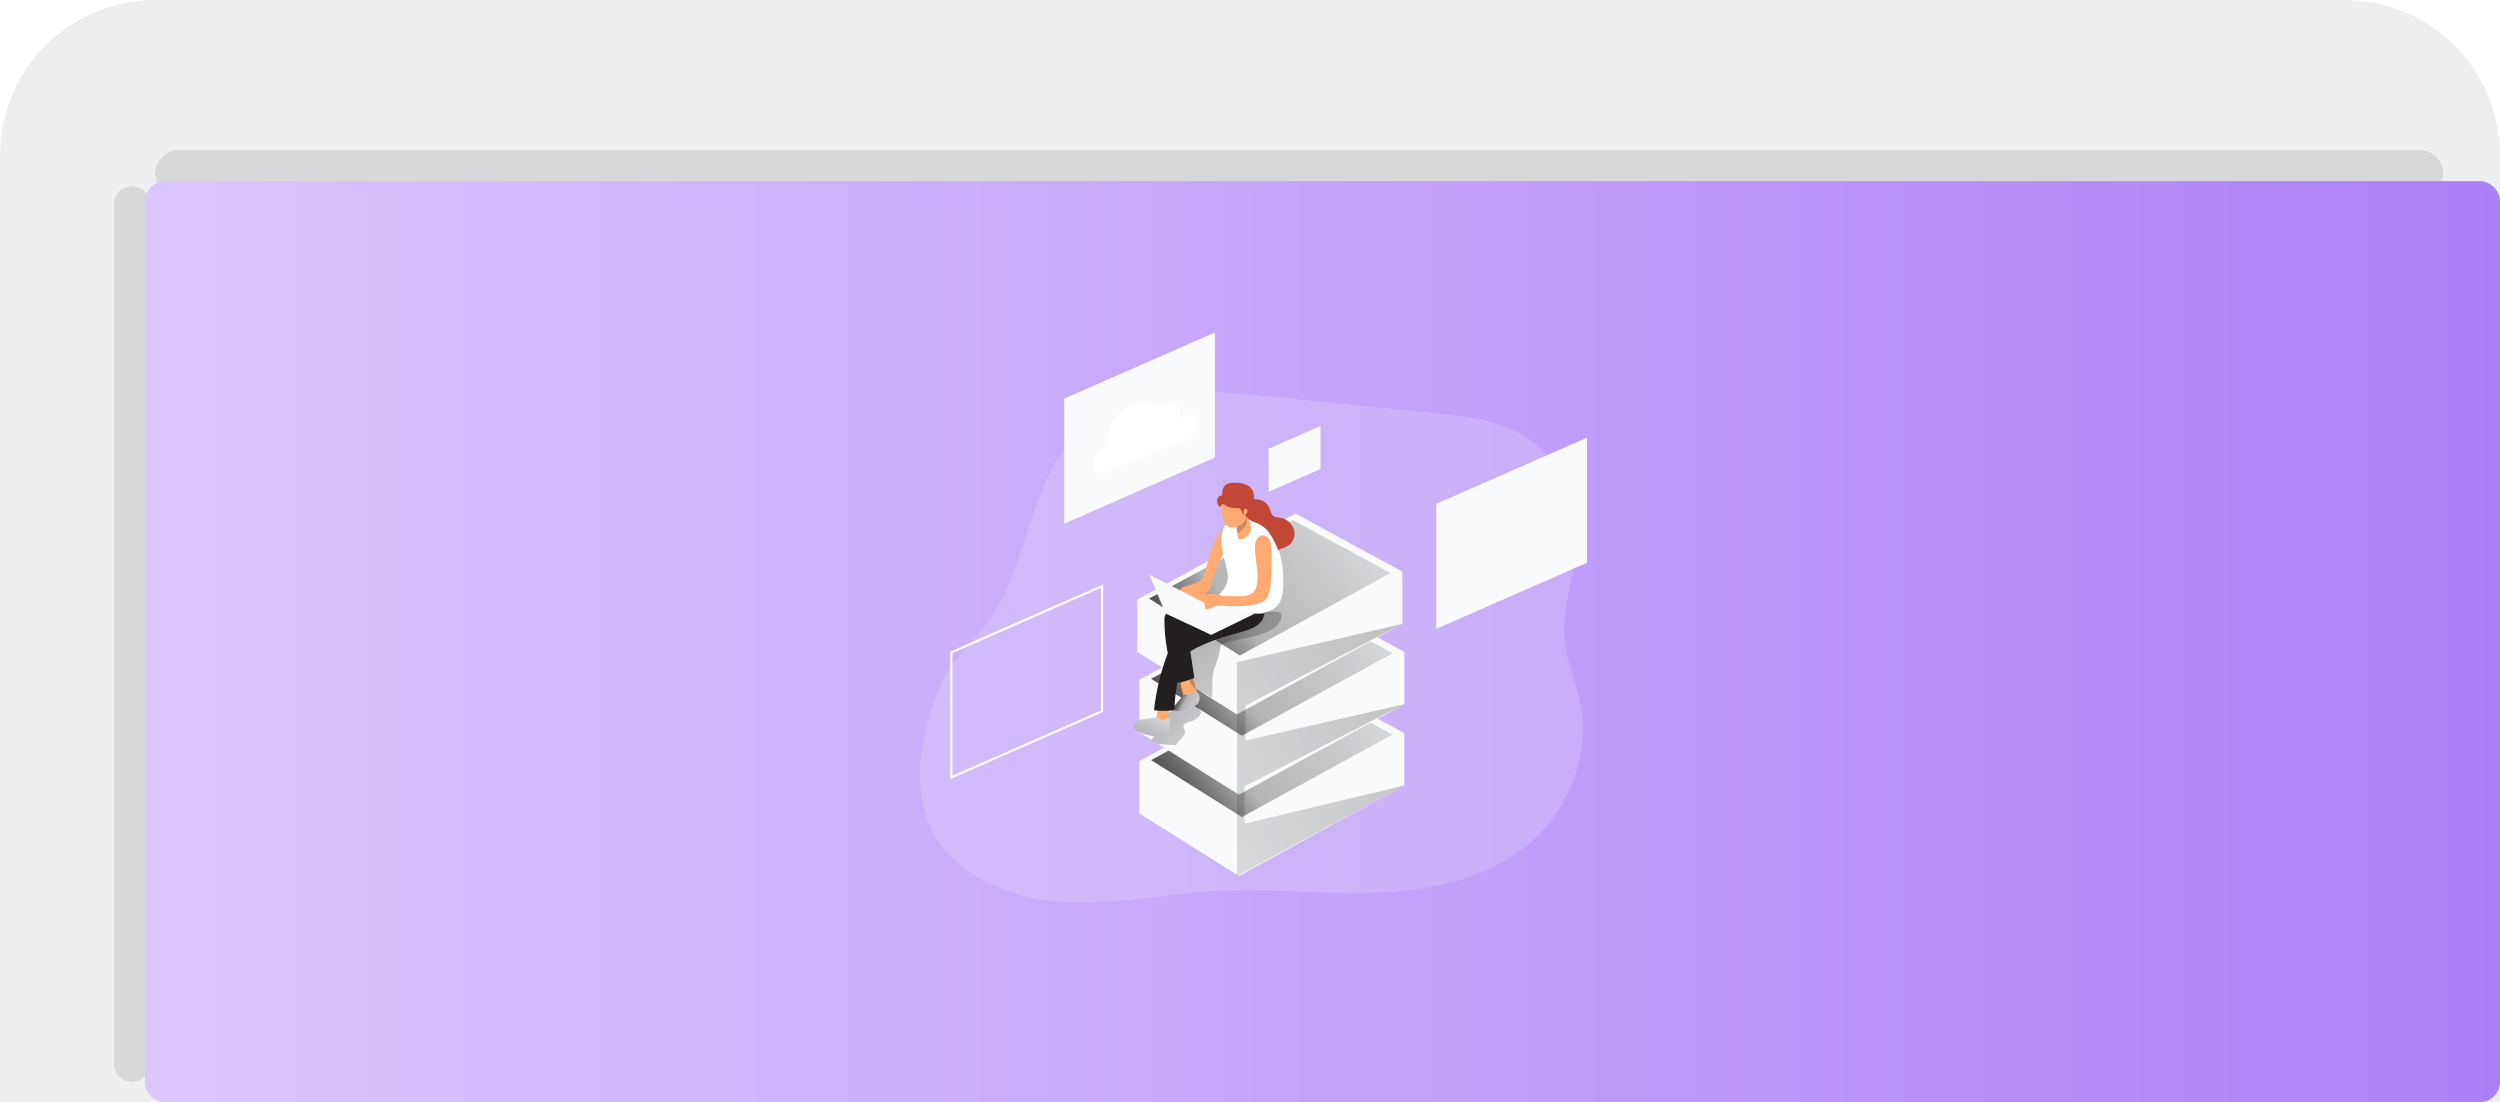 <svg width="483" height="213" viewBox="0 0 483 213" fill="none" xmlns="http://www.w3.org/2000/svg">
<path d="M0 30C0 13.431 13.431 0 30 0H453C469.569 0 483 13.431 483 30V213H0V30Z" fill="#ECEEF0"/>
<g filter="url(#filter0_d_9528_4348)">
<path d="M36 38.5C36 36.015 38.015 34 40.5 34H473.5C475.985 34 478 36.015 478 38.5V38.5C478 40.985 475.985 43 473.5 43H40.5C38.015 43 36 40.985 36 38.5V38.5Z" fill="#CFCFCF" fill-opacity="0.7" shape-rendering="crispEdges"/>
</g>
<g filter="url(#filter1_d_9528_4348)">
<path d="M31.5 213C29.567 213 28 211.433 28 209.5L28 43.5C28 41.567 29.567 40 31.5 40V40C33.433 40 35 41.567 35 43.5L35 209.5C35 211.433 33.433 213 31.5 213V213Z" fill="#CFCFCF" fill-opacity="0.7" shape-rendering="crispEdges"/>
</g>
<path d="M28 39C28 36.791 29.791 35 32 35H479C481.209 35 483 36.791 483 39V209C483 211.209 481.209 213 479 213H32C29.791 213 28 211.209 28 209V39Z" fill="url(#paint0_linear_9528_4348)"/>
<path opacity="0.18" d="M253.793 77.471L277.195 79.828C282.377 80.352 287.67 80.889 292.395 83.116C299.3 86.35 304.413 93.365 304.923 100.962C305.365 107.71 302.537 114.006 302.199 120.659C301.846 127.809 305.852 133.382 305.844 140.572C305.798 148.302 302.742 155.712 297.326 161.226C289.705 168.911 278.432 171.803 267.638 172.372C256.844 172.941 245.996 171.523 235.191 172.106C224.966 172.657 214.794 174.995 204.585 174.226C194.379 173.46 183.542 168.632 179.515 159.218C175.98 150.975 178.334 140.92 181.47 132.9C184 126.41 189.413 123.361 192.823 117.222C199.21 105.678 199.563 90.149 210.573 81.453C219.41 74.473 231.88 75.258 243.089 76.388L253.795 77.471H253.793Z" fill="#F8FAFC"/>
<path d="M220.113 147.049L250.682 130.445L271.313 141.639L239.361 159.128L220.113 147.049Z" fill="#F8FAFC"/>
<path d="M220.113 157.16V147.05L250.682 140.557L271.313 141.639V151.75L239.361 169.234L220.113 157.16Z" fill="#F8FAFC"/>
<path d="M222.391 146.848L250.241 131.715L269.042 141.919L239.925 157.852L222.391 146.848Z" fill="url(#paint1_linear_9528_4348)"/>
<path d="M220.113 131.342L250.682 114.741L271.313 125.934L239.361 143.419L220.113 131.342Z" fill="#F8FAFC"/>
<path d="M271.318 125.935V136.043L239.36 153.529L223.714 143.714L222.512 142.956L220.115 141.453V131.342L250.687 124.847L271.318 125.935Z" fill="#F8FAFC"/>
<path d="M222.391 131.143L250.241 116.013L269.042 126.214L239.925 142.147L222.391 131.143Z" fill="url(#paint2_linear_9528_4348)"/>
<path d="M219.73 125.947V115.837L250.302 109.341L270.933 110.429V120.539L238.978 138.024L219.73 125.947Z" fill="#F8FAFC"/>
<path d="M219.73 115.837L250.302 99.231L270.933 110.429L238.978 127.913L219.73 115.837Z" fill="#F8FAFC"/>
<path d="M222.004 115.638L249.859 100.505L268.658 110.709L239.541 126.642L222.004 115.638Z" fill="url(#paint3_linear_9528_4348)"/>
<path d="M238.979 127.914V169.234L271.313 151.75L240.449 159.129V151.917L271.319 136.043L240.628 143.062V136.303L270.933 120.54L238.979 127.914Z" fill="url(#paint4_linear_9528_4348)"/>
<path d="M234.732 88.388L205.607 101.172V77.011L234.732 64.228V88.388Z" fill="#F8FAFC"/>
<path d="M306.597 108.727L277.473 121.511V97.347L306.597 84.564V108.727Z" fill="#F8FAFC"/>
<path d="M255.132 90.614L245.104 95.014V86.694L255.132 82.294V90.614Z" fill="#F8FAFC"/>
<path d="M183.586 150.515V125.883L183.714 125.827L213.136 112.913V137.545L213.008 137.601L183.586 150.515ZM184.012 126.189V149.866L212.708 137.268V113.57L184.012 126.186V126.189Z" fill="#F8FAFC"/>
<path d="M231.379 81.768C231.355 82.47 231.123 83.151 230.716 83.723C230.325 84.313 229.775 84.779 229.128 85.066L213.562 91.264C212.312 91.764 211.293 91.096 211.293 89.774C211.304 89.075 211.519 88.394 211.913 87.817C212.304 87.229 212.854 86.763 213.501 86.479L214.03 86.269C213.918 85.88 213.863 85.481 213.863 85.077C213.908 83.688 214.363 82.348 215.174 81.22C215.953 80.049 217.06 79.132 218.353 78.578L219.675 78.049C221.404 77.363 222.901 77.799 223.649 79.009C224.005 78.671 224.42 78.403 224.872 78.214L225.21 78.078C226.697 77.485 227.905 78.278 227.905 79.842V79.986C227.905 80.262 227.865 80.539 227.798 80.808L229.088 80.294C230.347 79.778 231.381 80.446 231.381 81.768H231.379Z" fill="white"/>
<path d="M232.047 137.556C232.047 138.425 230.621 139.245 229.924 139.447C229.634 139.505 229.349 139.596 229.078 139.713C228.807 139.846 228.637 140.123 228.637 140.423C228.669 140.678 228.879 140.881 228.935 141.131C228.964 141.346 228.935 141.567 228.855 141.769C228.591 142.612 227.535 143.136 227.267 143.974C225.809 143.831 225.149 143.95 223.692 143.711L222.5 142.953L224.319 139.604C224.554 139.13 224.841 138.683 225.179 138.274C225.575 137.867 226.027 137.516 226.517 137.228C227.783 136.422 229.102 135.696 230.461 135.061C230.291 135.143 232.047 137.314 232.047 137.556Z" fill="url(#paint5_linear_9528_4348)"/>
<path d="M231.197 133.613C231.349 134.09 231.484 134.654 231.197 135.055C231.061 135.228 230.878 135.358 230.668 135.428C230.173 135.667 229.585 135.606 229.149 135.273C228.923 135.031 228.766 134.733 228.689 134.411C228.316 133.246 228.05 132.049 227.893 130.836C227.811 130.586 227.946 130.32 228.197 130.235C228.843 129.895 229.854 129.615 230.218 130.379C230.654 131.352 230.87 132.568 231.194 133.613H231.197Z" fill="#FFAA71"/>
<path d="M229.246 134.169C229.113 134.15 228.977 134.164 228.849 134.204C228.762 134.254 228.682 134.321 228.618 134.403L227.219 135.991C226.947 136.297 226.657 136.715 226.849 137.076C226.987 137.279 227.208 137.409 227.453 137.433C228.134 137.491 228.815 137.353 229.419 137.037C229.852 136.85 230.278 136.64 230.693 136.425C231.007 136.286 231.281 136.074 231.488 135.802C231.805 135.313 231.906 134.145 231.334 133.781C231.046 133.597 230.794 133.73 230.538 133.855C230.139 134.063 229.695 134.172 229.243 134.169H229.246Z" fill="#F8FAFC"/>
<path d="M223.434 138.971C223.423 139.062 223.434 139.152 223.466 139.237C223.513 139.322 223.583 139.391 223.668 139.439C223.934 139.623 224.248 139.727 224.569 139.743C224.899 139.751 225.216 139.604 225.421 139.346C225.572 139.107 225.663 138.833 225.684 138.551C225.804 137.952 225.862 137.343 225.86 136.731C225.868 136.646 225.841 136.559 225.785 136.492C225.737 136.455 225.681 136.431 225.623 136.426C225.117 136.322 224.117 136.061 223.859 136.676C223.593 137.412 223.452 138.189 223.439 138.971H223.434Z" fill="#FFAA71"/>
<path d="M221.292 138.901C220.861 138.922 220.433 139.002 220.026 139.143C219.613 139.284 219.276 139.593 219.097 139.989C219.015 140.183 219.004 140.404 219.071 140.604C219.212 140.899 219.456 141.128 219.757 141.25C221.201 142.019 222.832 142.372 224.465 142.266C224.886 142.279 225.295 142.13 225.609 141.848C225.838 141.513 225.944 141.109 225.912 140.705L225.968 138.797C225.604 138.742 225.266 138.976 224.92 139.095C224.319 139.297 224.082 138.808 223.585 138.699C222.938 138.553 221.96 138.843 221.297 138.899L221.292 138.901Z" fill="#F8FAFC"/>
<path d="M229.246 134.169C229.113 134.15 228.977 134.164 228.849 134.204C228.762 134.254 228.682 134.321 228.618 134.403L227.219 135.991C226.947 136.297 226.657 136.715 226.849 137.076C226.987 137.279 227.208 137.409 227.453 137.433C228.134 137.491 228.815 137.353 229.419 137.037C229.852 136.85 230.278 136.64 230.693 136.425C231.007 136.286 231.281 136.074 231.488 135.802C231.805 135.313 231.906 134.145 231.334 133.781C231.046 133.597 230.794 133.73 230.538 133.855C230.139 134.063 229.695 134.172 229.243 134.169H229.246Z" fill="url(#paint6_linear_9528_4348)"/>
<path d="M221.292 138.901C220.861 138.922 220.433 139.002 220.026 139.143C219.613 139.284 219.276 139.593 219.097 139.989C219.015 140.183 219.004 140.404 219.071 140.604C219.212 140.899 219.456 141.128 219.757 141.25C221.201 142.019 222.832 142.372 224.465 142.266C224.886 142.279 225.295 142.13 225.609 141.848C225.838 141.513 225.944 141.109 225.912 140.705L225.968 138.797C225.604 138.742 225.266 138.976 224.92 139.095C224.319 139.297 224.082 138.808 223.585 138.699C222.938 138.553 221.96 138.843 221.297 138.899L221.292 138.901Z" fill="url(#paint7_linear_9528_4348)"/>
<path d="M244.449 118.212C245.322 118.138 246.202 118.151 247.072 118.255C247.186 118.257 247.298 118.292 247.394 118.353C247.503 118.457 247.567 118.601 247.572 118.75C247.694 119.941 246.777 120.949 245.752 121.574C243.026 123.264 239.587 123.208 236.573 124.304C236.288 124.381 236.033 124.546 235.847 124.777C235.727 125.024 235.666 125.296 235.671 125.572C235.535 127.16 234.655 128.592 234.36 130.158C234.064 131.725 234.384 133.361 234.142 134.925C233.152 133.872 231.471 133.704 230.471 132.664C229.545 131.706 229.362 130.281 229.223 128.951L228.851 125.32C228.808 125.094 228.822 124.857 228.885 124.636C229.018 124.362 229.239 124.139 229.508 124C233.966 121.173 239.177 118.67 244.449 118.212Z" fill="url(#paint8_linear_9528_4348)"/>
<path d="M226.469 117.848C226.057 117.931 225.676 118.125 225.365 118.409C225.051 118.851 224.908 119.394 224.969 119.936C224.977 123.793 225.703 127.613 227.113 131.204C227.171 131.638 227.57 131.943 228.007 131.885C228.092 131.874 228.172 131.848 228.249 131.81C229.092 131.576 229.924 131.302 230.744 130.983L229.635 123.66C229.584 123.455 229.597 123.24 229.669 123.04C229.752 122.902 229.866 122.788 230.002 122.703C231.257 121.782 232.587 120.963 233.976 120.255C235.08 119.691 236.359 119.064 236.657 117.848C236.779 117.438 236.697 116.994 236.433 116.656C236.258 116.489 236.05 116.353 235.824 116.26C235.09 115.898 234.159 115.433 233.313 115.521C232.638 115.587 232.377 115.981 231.81 116.271C230.249 117.053 228.166 117.351 226.464 117.848H226.469Z" fill="#231F20"/>
<path d="M234.017 106.232C233.472 107.729 233.222 109.317 232.727 110.836C232.62 111.238 232.432 111.613 232.174 111.937C231.836 112.265 231.429 112.509 230.982 112.653C230.346 112.9 229.7 113.113 229.04 113.297C228.604 113.419 228.075 113.618 228.027 114.068C228.019 114.217 228.048 114.369 228.117 114.502C228.46 115.116 229.101 115.507 229.806 115.534C230.5 115.552 231.189 115.441 231.841 115.201C232.432 115.079 232.969 114.781 233.387 114.347C233.634 113.988 233.804 113.584 233.887 113.156C234.557 110.791 235.483 108.503 236.648 106.338C236.996 105.766 237.27 105.149 237.462 104.505C237.733 103.388 237.736 100.731 236.576 101.726C235.624 102.505 234.427 105.101 234.017 106.234V106.232Z" fill="#FFAA71"/>
<path d="M238.455 117.704C237.771 117.441 237.109 117.13 236.468 116.776C234.023 115.43 236.024 114.765 236.84 113.145C237.417 111.993 237.186 110.618 236.88 109.368C236.348 107.176 235.64 104.907 236.154 102.71C236.215 102.353 236.351 102.016 236.55 101.718C236.699 101.534 236.869 101.369 237.058 101.226C237.574 100.784 238.167 100.438 238.806 100.204C240.04 99.808 241.407 100.098 242.564 100.678C247.118 102.963 248.089 108.729 247.908 113.342C247.858 114.621 247.661 115.975 246.836 116.954C246.041 117.872 244.849 118.308 243.658 118.457C241.889 118.638 240.101 118.383 238.455 117.71V117.704Z" fill="white"/>
<path d="M239.136 103.792C239.136 103.92 239.186 104.042 239.279 104.13C239.364 104.18 239.463 104.202 239.561 104.188C240.79 104.13 241.74 103.087 241.684 101.858C241.679 101.755 241.668 101.653 241.649 101.552C241.548 101.167 241.431 100.786 241.293 100.411C241.077 99.653 241.117 98.783 240.633 98.158C240.213 99.113 239.734 100.044 239.199 100.938C238.925 101.3 238.83 101.765 238.933 102.204C239.005 102.749 239.072 103.26 239.141 103.789L239.136 103.792Z" fill="#FFAA71"/>
<path d="M238.896 101.805L239.08 103.037C239.08 103.037 241.173 102.005 240.899 100.082C240.625 98.158 238.896 101.805 238.896 101.805Z" fill="url(#paint9_linear_9528_4348)"/>
<path d="M236.45 100.621C236.559 101.01 236.785 101.358 237.096 101.613C237.25 101.714 237.418 101.786 237.596 101.829C238.865 102.071 240.147 101.47 240.775 100.339C241.365 99.201 241.426 97.86 240.945 96.671C240.759 96.033 240.33 95.493 239.753 95.165C239.099 94.907 238.362 94.995 237.787 95.4C237.016 95.937 236.42 96.687 236.074 97.559C235.75 98.453 236.146 99.767 236.447 100.618L236.45 100.621Z" fill="#FFAA71"/>
<path d="M227.262 122.961C226.74 123.623 226.328 124.362 226.038 125.152C224.439 129.007 223.402 133.071 222.955 137.221C224.258 137.383 225.58 137.383 226.884 137.221C226.988 134.287 227.44 131.377 228.235 128.552C228.373 127.945 228.613 127.366 228.943 126.836C229.528 125.998 230.48 125.509 231.393 125.051C233.505 124.025 235.712 123.208 237.984 122.612C238.944 122.346 239.91 122.107 240.852 121.79C241.658 121.551 242.416 121.165 243.083 120.654C243.751 120.133 244.182 119.364 244.275 118.521C244.275 118.737 239.508 118.521 239.067 118.457C237.577 118.298 235.816 117.444 234.348 118.061C233.196 118.529 232.143 119.516 231.105 120.192C229.831 121.027 228.28 121.78 227.259 122.961H227.262Z" fill="#231F20"/>
<path d="M234.049 122.641L242.34 118.592L232.743 115.188L225.178 118.494L234.049 122.641Z" fill="#F8FAFC"/>
<path d="M245.56 105.301C245.584 105.439 245.6 105.58 245.616 105.697C245.842 107.775 245.616 109.82 245.56 111.887C245.512 113.166 245.342 115.606 243.972 116.257C241.437 117.505 236.548 117.053 236.548 117.053C235.979 116.962 235.396 116.986 234.835 117.119C234.532 117.21 234.25 117.374 233.952 117.489C232.88 117.885 231.68 117.691 230.552 117.489C230.355 117.465 230.166 117.404 229.996 117.305C229.56 117.01 229.579 116.313 229.906 115.898C230.273 115.515 230.749 115.252 231.268 115.148C232.696 114.68 234.226 114.621 235.686 114.978C235.872 115.039 236.061 115.092 236.255 115.132C236.481 115.167 236.71 115.183 236.939 115.18H238.67C240.657 115.199 242.535 115.207 242.839 112.876C242.95 112.015 242.974 111.145 242.905 110.278C242.785 108.69 242.376 107.16 242.461 105.593C242.466 105.096 242.591 104.609 242.823 104.17C243.062 103.729 243.514 103.441 244.014 103.412C244.541 103.452 245.009 103.766 245.246 104.239C245.414 104.572 245.523 104.931 245.563 105.301H245.56Z" fill="#FFAA71"/>
<path d="M222.062 111.038L232.631 116.417L234.048 122.641L225.177 118.494L222.062 111.038Z" fill="#F8FAFC"/>
<path d="M239.555 98.23C239.823 98.635 240.047 99.068 240.217 99.52C240.411 99.124 240.105 98.448 240.526 98.299C240.776 98.209 241.039 98.502 241.015 98.773C240.959 99.039 240.8 99.273 240.571 99.419C240.895 100.385 241.922 100.723 242.784 101.037C243.75 101.414 244.588 102.061 245.197 102.899C245.936 103.979 246.532 105.149 246.968 106.383C247.194 105.987 247.732 105.926 248.16 105.798C249.493 105.34 250.299 103.986 250.067 102.595C249.767 101.228 248.641 100.196 247.256 100.012C246.835 100.018 246.418 99.922 246.043 99.731C245.574 99.401 245.497 98.754 245.292 98.22C244.795 97.012 243.537 96.296 242.244 96.488C242.303 95.983 242.26 95.469 242.116 94.977C241.85 94.341 241.332 93.847 240.685 93.607C240.042 93.376 239.363 93.259 238.68 93.261C238.028 93.237 237.326 93.261 236.818 93.658C236.225 94.131 236.084 94.977 236.123 95.735C235.727 95.714 235.363 95.953 235.224 96.328C235.097 96.695 235.123 97.1 235.296 97.448C235.4 97.68 235.544 97.892 235.724 98.071C235.839 97.717 236.004 97.355 236.352 97.432C236.701 97.509 237.02 97.829 237.358 97.946C237.719 98.06 238.092 98.135 238.47 98.169C238.831 98.153 239.196 98.169 239.555 98.225V98.23Z" fill="#C14834"/>
<defs>
<filter id="filter0_d_9528_4348" x="26" y="25" width="452" height="18" filterUnits="userSpaceOnUse" color-interpolation-filters="sRGB">
<feFlood flood-opacity="0" result="BackgroundImageFix"/>
<feColorMatrix in="SourceAlpha" type="matrix" values="0 0 0 0 0 0 0 0 0 0 0 0 0 0 0 0 0 0 127 0" result="hardAlpha"/>
<feOffset dx="-6" dy="-5"/>
<feGaussianBlur stdDeviation="2"/>
<feComposite in2="hardAlpha" operator="out"/>
<feColorMatrix type="matrix" values="0 0 0 0 0.592 0 0 0 0 0.58 0 0 0 0 0.58 0 0 0 0.25 0"/>
<feBlend mode="normal" in2="BackgroundImageFix" result="effect1_dropShadow_9528_4348"/>
<feBlend mode="normal" in="SourceGraphic" in2="effect1_dropShadow_9528_4348" result="shape"/>
</filter>
<filter id="filter1_d_9528_4348" x="18" y="32" width="17" height="181" filterUnits="userSpaceOnUse" color-interpolation-filters="sRGB">
<feFlood flood-opacity="0" result="BackgroundImageFix"/>
<feColorMatrix in="SourceAlpha" type="matrix" values="0 0 0 0 0 0 0 0 0 0 0 0 0 0 0 0 0 0 127 0" result="hardAlpha"/>
<feOffset dx="-6" dy="-4"/>
<feGaussianBlur stdDeviation="2"/>
<feComposite in2="hardAlpha" operator="out"/>
<feColorMatrix type="matrix" values="0 0 0 0 0.593 0 0 0 0 0.581 0 0 0 0 0.581 0 0 0 0.25 0"/>
<feBlend mode="normal" in2="BackgroundImageFix" result="effect1_dropShadow_9528_4348"/>
<feBlend mode="normal" in="SourceGraphic" in2="effect1_dropShadow_9528_4348" result="shape"/>
</filter>
<linearGradient id="paint0_linear_9528_4348" x1="483" y1="124" x2="28" y2="124" gradientUnits="userSpaceOnUse">
<stop stop-color="#AC81F6"/>
<stop offset="1" stop-color="#DCC6FF"/>
</linearGradient>
<linearGradient id="paint1_linear_9528_4348" x1="224.71" y1="161.007" x2="283.116" y2="114.784" gradientUnits="userSpaceOnUse">
<stop stop-color="#231F20"/>
<stop offset="0.13" stop-color="#231F20" stop-opacity="0.69"/>
<stop offset="0.25" stop-color="#231F20" stop-opacity="0.32"/>
<stop offset="1" stop-color="#231F20" stop-opacity="0"/>
</linearGradient>
<linearGradient id="paint2_linear_9528_4348" x1="224.71" y1="145.302" x2="283.116" y2="99.079" gradientUnits="userSpaceOnUse">
<stop stop-color="#231F20"/>
<stop offset="0.13" stop-color="#231F20" stop-opacity="0.69"/>
<stop offset="0.25" stop-color="#231F20" stop-opacity="0.32"/>
<stop offset="1" stop-color="#231F20" stop-opacity="0"/>
</linearGradient>
<linearGradient id="paint3_linear_9528_4348" x1="224.323" y1="129.797" x2="282.734" y2="83.574" gradientUnits="userSpaceOnUse">
<stop stop-color="#231F20"/>
<stop offset="0.13" stop-color="#231F20" stop-opacity="0.69"/>
<stop offset="0.25" stop-color="#231F20" stop-opacity="0.32"/>
<stop offset="1" stop-color="#231F20" stop-opacity="0"/>
</linearGradient>
<linearGradient id="paint4_linear_9528_4348" x1="343.764" y1="87.96" x2="167.462" y2="191.16" gradientUnits="userSpaceOnUse">
<stop stop-color="#231F20"/>
<stop offset="0.13" stop-color="#231F20" stop-opacity="0.69"/>
<stop offset="0.25" stop-color="#231F20" stop-opacity="0.32"/>
<stop offset="1" stop-color="#231F20" stop-opacity="0"/>
</linearGradient>
<linearGradient id="paint5_linear_9528_4348" x1="218.757" y1="131.866" x2="240.849" y2="152.292" gradientUnits="userSpaceOnUse">
<stop stop-color="#231F20"/>
<stop offset="0.13" stop-color="#231F20" stop-opacity="0.69"/>
<stop offset="0.25" stop-color="#231F20" stop-opacity="0.32"/>
<stop offset="1" stop-color="#231F20" stop-opacity="0"/>
</linearGradient>
<linearGradient id="paint6_linear_9528_4348" x1="227.08" y1="134.488" x2="234.903" y2="138.369" gradientUnits="userSpaceOnUse">
<stop stop-color="#231F20"/>
<stop offset="0.13" stop-color="#231F20" stop-opacity="0.69"/>
<stop offset="0.25" stop-color="#231F20" stop-opacity="0.32"/>
<stop offset="1" stop-color="#231F20" stop-opacity="0"/>
</linearGradient>
<linearGradient id="paint7_linear_9528_4348" x1="220.709" y1="144.652" x2="225.25" y2="134.438" gradientUnits="userSpaceOnUse">
<stop stop-color="#231F20"/>
<stop offset="0.13" stop-color="#231F20" stop-opacity="0.69"/>
<stop offset="0.25" stop-color="#231F20" stop-opacity="0.32"/>
<stop offset="1" stop-color="#231F20" stop-opacity="0"/>
</linearGradient>
<linearGradient id="paint8_linear_9528_4348" x1="228.061" y1="110.466" x2="256.847" y2="150.361" gradientUnits="userSpaceOnUse">
<stop stop-color="#231F20"/>
<stop offset="0.13" stop-color="#231F20" stop-opacity="0.69"/>
<stop offset="0.25" stop-color="#231F20" stop-opacity="0.32"/>
<stop offset="1" stop-color="#231F20" stop-opacity="0"/>
</linearGradient>
<linearGradient id="paint9_linear_9528_4348" x1="238.521" y1="98.275" x2="242.256" y2="106.426" gradientUnits="userSpaceOnUse">
<stop stop-color="#231F20"/>
<stop offset="0.13" stop-color="#231F20" stop-opacity="0.69"/>
<stop offset="0.25" stop-color="#231F20" stop-opacity="0.32"/>
<stop offset="1" stop-color="#231F20" stop-opacity="0"/>
</linearGradient>
</defs>
</svg>
